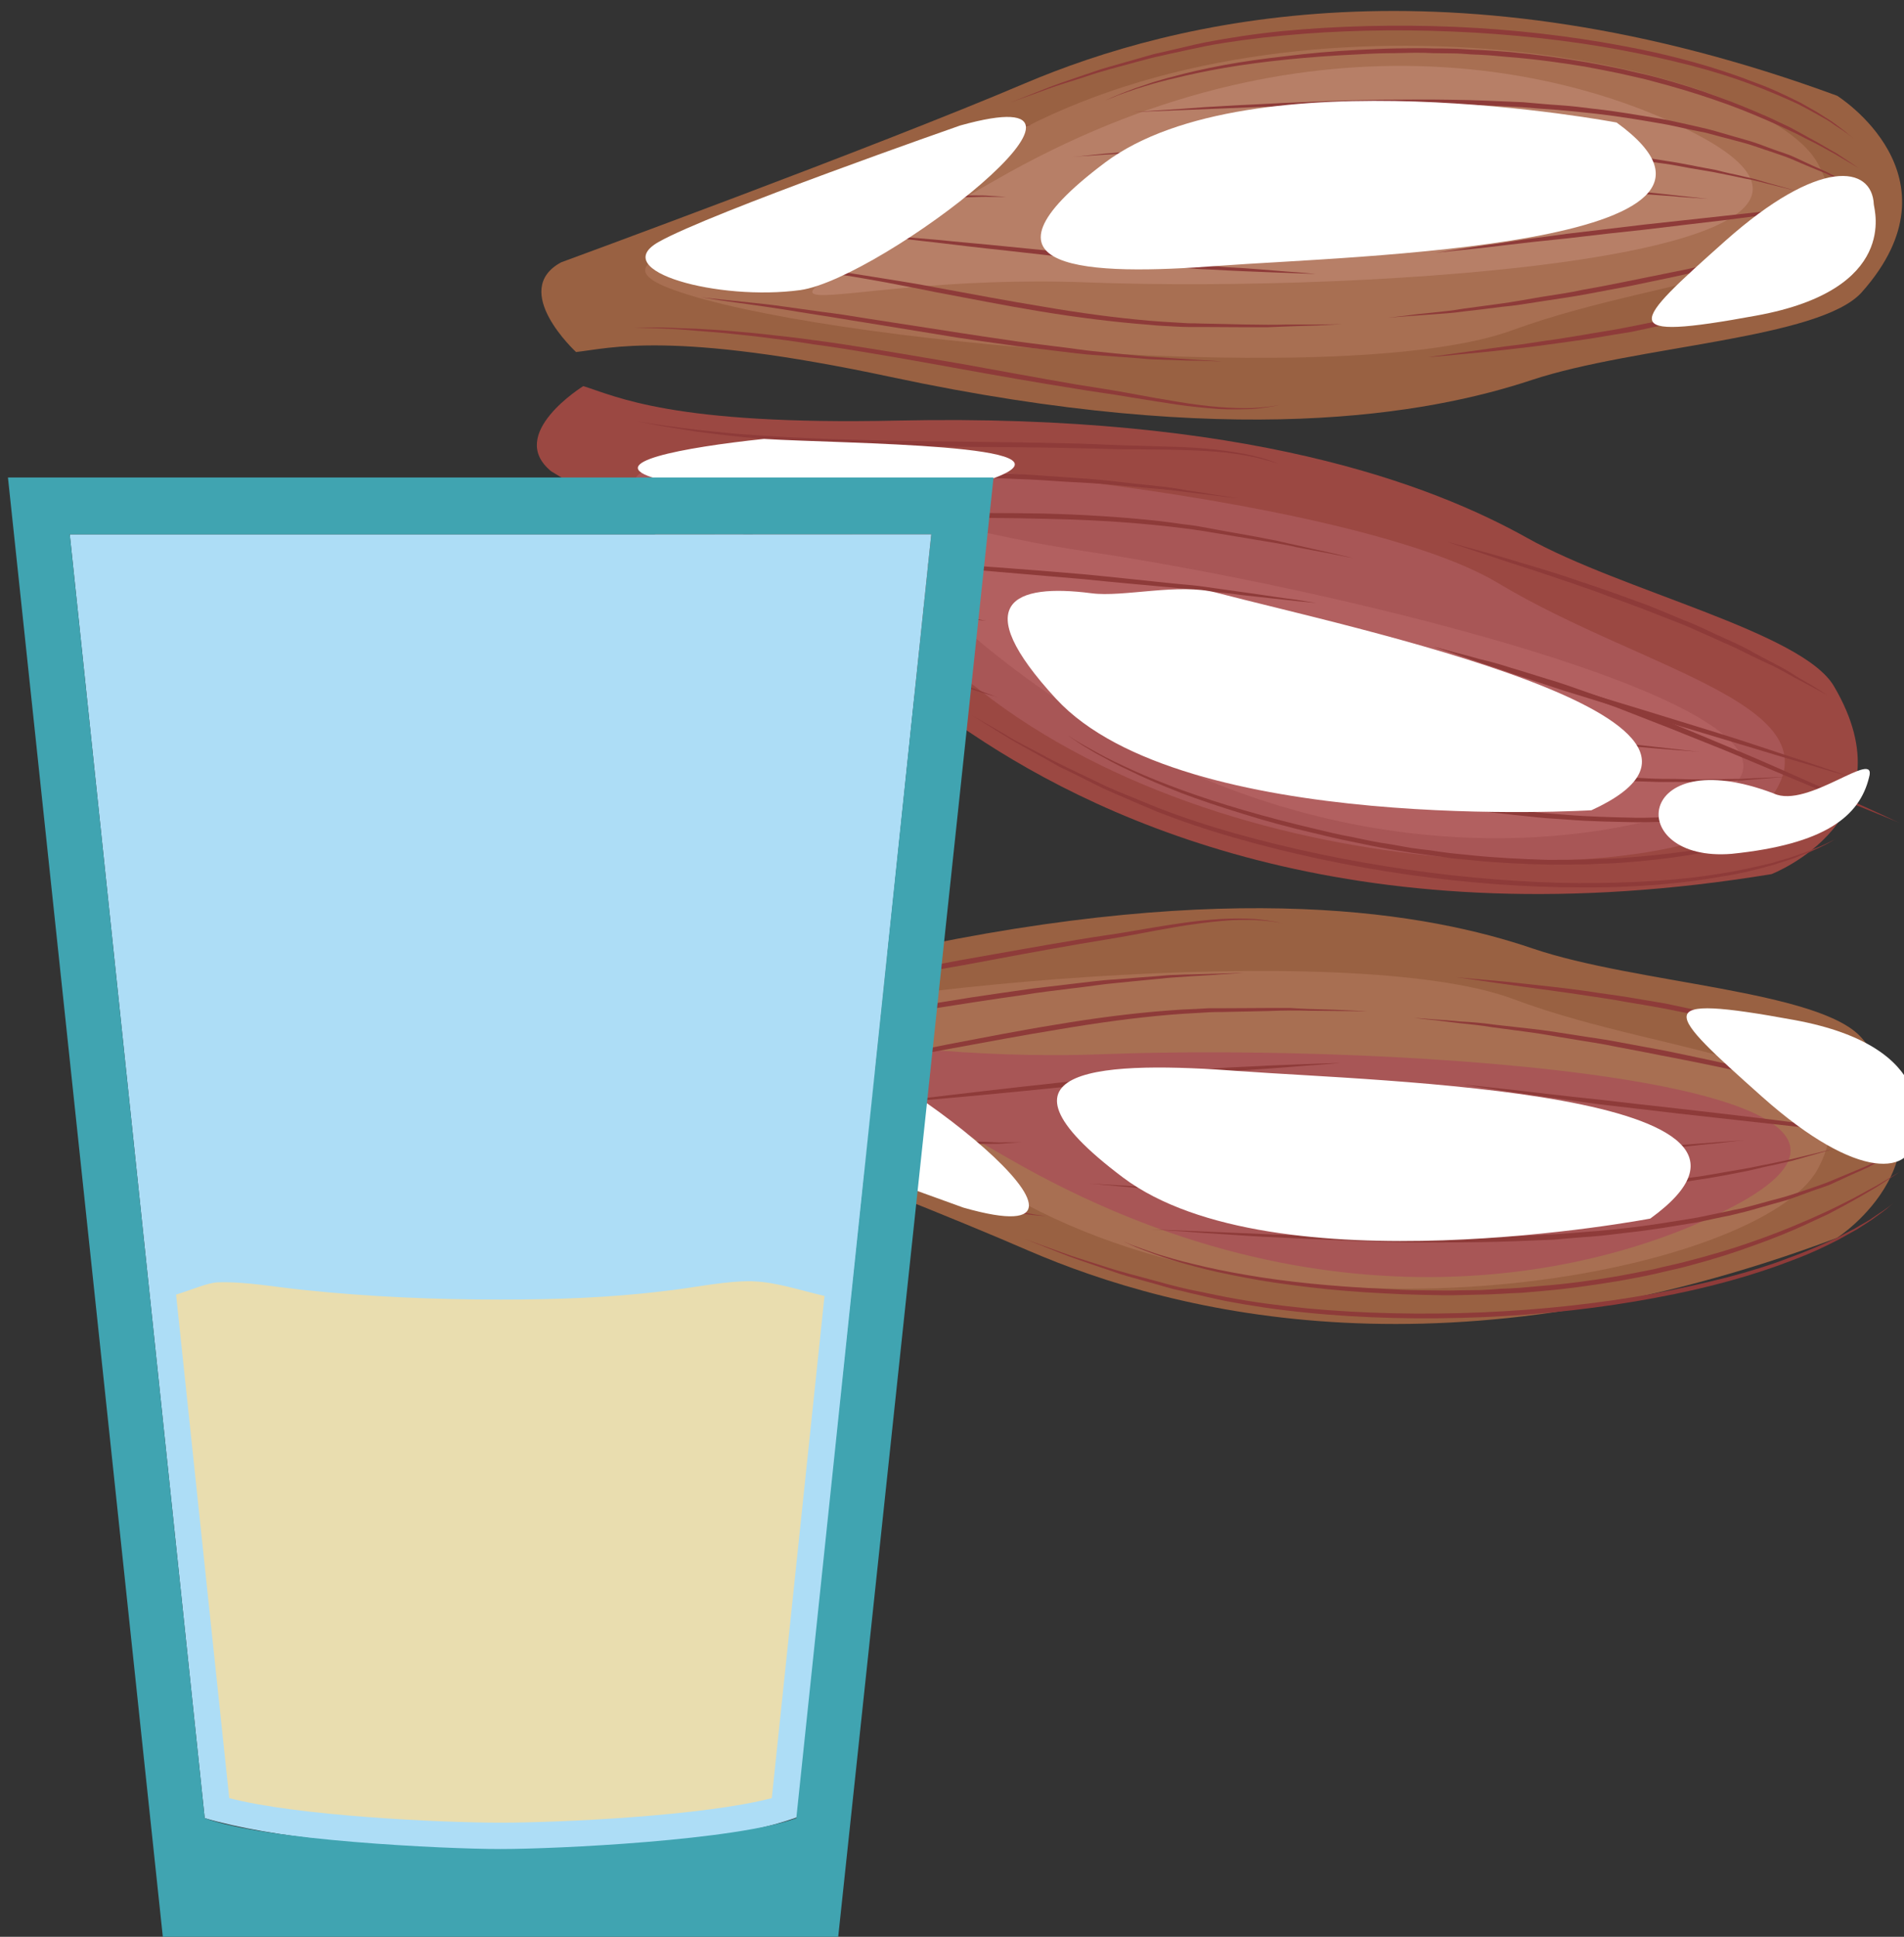 <?xml version="1.0" encoding="UTF-8" standalone="no"?>
<!-- Created with Inkscape (http://www.inkscape.org/) -->

<svg
   xmlns:dc="http://purl.org/dc/elements/1.1/"
   xmlns:cc="http://creativecommons.org/ns#"
   xmlns:rdf="http://www.w3.org/1999/02/22-rdf-syntax-ns#"
   xmlns:svg="http://www.w3.org/2000/svg"
   xmlns="http://www.w3.org/2000/svg"
   xmlns:sodipodi="http://sodipodi.sourceforge.net/DTD/sodipodi-0.dtd"
   xmlns:inkscape="http://www.inkscape.org/namespaces/inkscape"
   width="201.129mm"
   height="204.565mm"
   viewBox="0 0 201.129 204.565"
   version="1.1"
   id="svg8"
   inkscape:version="0.92.4 (5da689c313, 2019-01-14)"
   sodipodi:docname="4686.svg">
  <rect x="0" y="0" width="201.129" height="204.565" fill="#333333" stroke="none"/>
  <defs
     id="defs2">
    <style
       type="text/css"
       id="style2"><![CDATA[
    .fil0 {fill:#FEFEFE}
    .fil7 {fill:#5B63AA}
    .fil2 {fill:#331972;fill-rule:nonzero}
    .fil1 {fill:#45AF51;fill-rule:nonzero}
    .fil4 {fill:#5037A0;fill-rule:nonzero}
    .fil3 {fill:#662E12;fill-rule:nonzero}
    .fil5 {fill:#ADDDF6;}
    .fil6 {fill:#40A4B1;}
   ]]></style>
    <style
       type="text/css"
       id="style2-8"><![CDATA[
    .str0 {stroke:white;stroke-width:70.56}
    .fil4 {fill:#B2894D;fill-rule:nonzero}
    .fil5 {fill:#CCA264;fill-rule:nonzero}
    .fil1 {fill:#D6AD6B;fill-rule:nonzero}
    .fil2 {fill:#DEB670;fill-rule:nonzero}
    .fil6 {fill:#E0C794;fill-rule:nonzero}
    .fil3 {fill:#E5C289;fill-rule:nonzero}
    .fil7 {fill:#ECD49F;fill-rule:nonzero}
    .fil0 {fill:white;fill-rule:nonzero}
   ]]></style>
    <style
       type="text/css"
       id="style2-7"><![CDATA[
    .fil0 {fill:#330238;fill-rule:nonzero}
    .fil1 {fill:#3F0645;fill-rule:nonzero}
    .fil2 {fill:#570E51;fill-rule:nonzero}
    .fil3 {fill:#5A1661;fill-rule:nonzero}
    .fil4 {fill:#B2894D;fill-rule:nonzero}
   ]]></style>
    <style
       type="text/css"
       id="style2-0"><![CDATA[
    .fil3 {fill:#8E3B39;fill-rule:nonzero}
    .fil0 {fill:#996142;fill-rule:nonzero}
    .fil7 {fill:#9B4842;fill-rule:nonzero}
    .fil2 {fill:#A85656;fill-rule:nonzero}
    .fil1 {fill:#A86F52;fill-rule:nonzero}
    .fil8 {fill:#B26060;fill-rule:nonzero}
    .fil5 {fill:#B77F67;fill-rule:nonzero}
    .fil6 {fill:white;fill-rule:nonzero;}
    .fil4 {fill:white;fill-rule:nonzero;}
   ]]></style>
  </defs>
  <sodipodi:namedview
     id="base"
     pagecolor="#ffffff"
     bordercolor="#666666"
     borderopacity="1.0"
     inkscape:pageopacity="0.0"
     inkscape:pageshadow="2"
     inkscape:zoom="0.35"
     inkscape:cx="768.69759"
     inkscape:cy="560.30797"
     inkscape:document-units="mm"
     inkscape:current-layer="Vrstva_x0020_1"
     showgrid="false"
     inkscape:window-width="2400"
     inkscape:window-height="1321"
     inkscape:window-x="-9"
     inkscape:window-y="-9"
     inkscape:window-maximized="1" />
  <g
     inkscape:label="Vrstva 1"
     inkscape:groupmode="layer"
     id="layer1"
     transform="translate(233.623,-62.278)">
    <g
       transform="matrix(0.048,0,0,0.048,-690.415,-514.409)"
       id="Vrstva_x0020_1">
      <g
         transform="matrix(0.68,0,0,0.68,7293.475,2246.661)"
         id="Vrstva_x0020_1-4">
        <path
           d="m 9214.236,18369.953 c 0,0 412.457,-264.005 80.245,-646.771 -134.811,-154.872 -730.225,-175.735 -1064.844,-289.683 -334.62,-113.947 -967.749,-229.499 -2064.691,9.63 -710.164,154.872 -905.96,94.688 -1016.698,81.849 0,0 -215.858,203.821 -47.344,296.102 0,0 1010.278,378.754 1494.153,588.995 484.677,209.438 1369.774,428.506 2619.18,-40.122 z"
           style="fill:#996142;fill-rule:nonzero;stroke-width:0.802"
           id="path7-0"
           class="fil0"
           inkscape:connector-curvature="0" />
        <path
           d="m 9150.843,18149.28 c -178.143,322.583 -1599.273,619.488 -2559.799,113.145 -658.005,-345.854 -1503.782,-394 -1125.83,-532.823 467.825,-172.526 2178.638,-328.2 2701.832,-132.404 523.194,196.599 1186.816,184.563 983.797,552.082 z"
           style="fill:#a86f52;fill-rule:nonzero;stroke-width:0.802"
           id="path9-6"
           class="fil1"
           inkscape:connector-curvature="0" />
        <path
           d="m 8885.546,18264.484 c -418.333,223.919 -1318.91,444.592 -2352.291,-151.713 -1034.211,-596.306 -618.369,-300.992 312.089,-337.502 932.118,-34.886 2802.995,80.32 2040.202,489.215 z"
           style="fill:#a85656;fill-rule:nonzero;stroke-width:0.821"
           id="path11-5"
           class="fil2"
           inkscape:connector-curvature="0" />
        <path
           d="m 9281.468,17793.118 c 0,0 -19.921,-6.49 -53.122,-17.849 -16.601,-4.867 -36.521,-11.358 -59.762,-18.66 -23.241,-8.112 -48.971,-17.037 -78.022,-25.15 -29.881,-7.302 -61.422,-16.225 -95.453,-25.961 -32.371,-10.548 -69.722,-17.849 -106.243,-27.585 -38.181,-8.112 -76.362,-19.471 -116.204,-26.773 -40.671,-8.112 -81.342,-16.225 -122.844,-24.338 -40.671,-7.302 -81.343,-14.604 -122.844,-21.095 -40.671,-8.112 -81.343,-12.98 -121.184,-19.47 -38.181,-5.679 -76.362,-11.358 -112.883,-16.226 -35.691,-4.868 -69.722,-9.736 -101.263,-13.793 -63.082,-8.924 -115.374,-16.226 -152.725,-21.905 -36.521,-4.867 -57.272,-8.112 -57.272,-8.112 0,0 21.581,2.433 58.102,5.679 37.351,3.245 90.473,7.301 154.385,14.603 63.912,7.302 138.614,14.603 217.467,25.961 39.011,6.491 80.513,11.358 121.184,17.849 41.501,7.302 83.832,13.793 125.334,21.094 40.671,8.925 82.172,17.037 122.014,25.962 41.501,7.301 78.852,18.659 117.034,28.395 37.351,9.736 73.872,17.848 107.073,28.396 32.371,11.358 64.742,21.094 92.963,30.017 29.881,8.925 53.952,18.661 76.362,27.585 22.411,8.113 41.501,15.415 58.102,21.094 30.711,12.169 49.801,20.282 49.801,20.282 z"
           style="fill:#8e3b39;fill-rule:nonzero;stroke-width:0.821"
           id="path13-9"
           class="fil3"
           inkscape:connector-curvature="0" />
        <path
           d="m 9433.362,17946.454 c 0,0 -24.901,-5.679 -68.062,-14.604 -43.161,-8.924 -104.583,-21.093 -177.625,-38.131 -73.872,-15.414 -159.365,-34.074 -250.667,-54.356 -45.651,-9.737 -92.963,-20.283 -141.104,-30.019 -49.801,-9.735 -98.773,-20.282 -147.744,-29.207 -48.971,-9.735 -97.943,-19.471 -146.914,-28.395 -48.971,-10.547 -97.943,-17.038 -144.424,-25.15 -47.311,-7.302 -92.133,-16.226 -135.294,-21.905 -43.161,-5.679 -83.832,-11.358 -122.014,-16.226 -38.181,-6.491 -72.212,-9.736 -103.753,-12.981 -30.711,-4.056 -58.102,-6.491 -80.512,-9.736 -43.991,-4.057 -69.722,-8.113 -69.722,-8.113 0,0 25.731,2.434 70.552,5.679 22.411,1.623 49.801,3.246 80.513,6.491 31.541,1.623 67.232,4.056 105.413,9.735 38.181,4.056 78.852,8.925 122.844,13.793 44.821,4.867 90.473,12.169 136.954,19.47 48.142,8.114 97.113,13.793 146.084,23.528 48.972,8.924 98.773,18.66 148.575,27.584 49.801,10.547 98.773,20.283 146.915,30.83 48.142,10.547 95.453,21.094 141.104,31.641 91.302,21.093 175.965,42.187 248.177,59.224 72.212,17.037 131.974,33.263 174.305,43.811 42.331,10.547 66.402,17.037 66.402,17.037 z"
           style="fill:#8e3b39;fill-rule:nonzero;stroke-width:0.821"
           id="path15-8"
           class="fil3"
           inkscape:connector-curvature="0" />
        <path
           d="m 9400.991,18042.998 c 0,0 -21.581,-2.433 -59.762,-5.679 -38.181,-4.056 -92.963,-9.735 -158.535,-16.226 -131.974,-14.603 -307.109,-34.074 -482.244,-53.545 -86.323,-10.547 -174.305,-20.283 -256.478,-30.019 -40.671,-5.679 -79.683,-10.546 -117.034,-16.225 -38.181,-4.868 -72.212,-9.736 -105.413,-14.603 -65.572,-8.925 -118.694,-17.849 -156.875,-23.528 -37.351,-5.679 -58.932,-8.925 -58.932,-8.925 0,0 21.581,1.623 59.762,5.679 38.181,4.869 92.963,9.736 158.535,17.849 33.201,4.057 68.062,8.113 106.243,12.169 37.351,4.868 76.362,8.114 117.864,12.981 82.172,9.736 170.155,19.471 257.308,29.208 86.323,9.735 174.305,20.282 256.477,30.017 82.173,9.735 157.705,20.283 223.277,30.018 65.572,8.113 118.694,16.226 156.875,21.905 37.351,4.868 58.932,8.924 58.932,8.924 z"
           style="fill:#8e3b39;fill-rule:nonzero;stroke-width:0.821"
           id="path17-3"
           class="fil3"
           inkscape:connector-curvature="0" />
        <path
           d="m 9402.651,18253.126 c 0,0 -6.64,4.867 -19.09,15.414 -12.45,11.358 -32.371,25.151 -58.102,43.81 -14.111,8.925 -29.051,18.66 -46.481,30.019 -17.43,9.735 -37.351,20.282 -58.102,32.451 -42.331,21.905 -92.963,46.245 -152.725,68.15 -118.694,46.244 -268.928,89.243 -441.573,120.883 -170.985,32.453 -361.891,54.358 -556.117,62.47 -194.226,8.114 -391.772,4.058 -574.378,-14.603 -91.303,-8.925 -178.455,-21.905 -258.968,-37.319 -41.501,-8.114 -78.852,-17.849 -116.204,-25.962 -18.261,-4.868 -37.351,-8.924 -54.782,-12.982 -18.261,-4.867 -34.861,-9.735 -51.462,-14.603 -34.031,-8.923 -65.572,-18.66 -96.283,-26.772 -31.541,-8.925 -58.102,-19.472 -83.832,-27.584 -52.292,-17.849 -98.773,-33.264 -134.464,-47.868 -71.382,-28.395 -112.883,-44.621 -112.883,-44.621 0,0 42.331,15.415 116.204,42.188 35.691,13.792 83.002,27.584 135.294,44.622 53.122,17.848 114.543,33.263 180.946,51.112 17.431,4.867 34.031,9.735 51.462,13.791 18.261,4.868 36.521,8.925 55.612,12.981 37.351,7.302 76.362,16.226 115.374,23.528 80.513,15.415 166.835,26.773 256.478,35.697 180.946,17.037 376.001,21.094 567.737,12.981 192.566,-8.114 381.812,-29.207 551.967,-60.036 85.493,-16.226 165.175,-34.075 239.047,-52.735 74.702,-19.471 141.934,-40.565 200.866,-63.282 60.592,-21.905 111.223,-44.621 156.045,-64.903 20.751,-11.359 41.501,-21.905 58.932,-30.83 16.601,-10.547 34.031,-19.471 48.141,-28.395 12.45,-8.925 24.901,-17.037 35.691,-24.339 10.79,-6.491 18.261,-12.981 25.731,-17.849 13.28,-10.547 19.921,-15.414 19.921,-15.414 z"
           style="fill:#8e3b39;fill-rule:nonzero;stroke-width:0.821"
           id="path19-4"
           class="fil3"
           inkscape:connector-curvature="0" />
        <path
           d="m 9419.252,18154.958 c 0,0 -27.391,18.66 -76.362,50.3 -26.561,15.416 -57.272,34.075 -94.623,54.358 -19.091,10.547 -39.011,21.094 -60.592,32.452 -22.411,10.547 -46.481,21.905 -71.382,33.263 -49.801,22.717 -106.243,46.245 -168.495,68.15 -61.421,22.716 -129.483,44.621 -203.356,64.092 -35.691,10.547 -74.702,17.849 -113.713,27.584 -38.181,8.925 -78.852,16.227 -118.694,23.528 -83.002,13.792 -166.005,25.962 -253.158,33.263 l -64.742,5.679 c -21.581,0.812 -43.161,1.623 -64.742,3.246 -22.411,0.811 -43.991,2.433 -65.572,2.433 -21.581,0.812 -43.161,0.812 -64.742,1.623 -42.331,1.623 -85.493,0 -128.654,-0.811 -42.331,-0.812 -83.833,-2.434 -125.334,-4.868 -82.172,-4.056 -161.855,-10.547 -236.557,-19.472 -74.702,-8.924 -145.254,-18.659 -207.506,-30.829 -63.912,-12.169 -122.014,-24.339 -170.985,-38.13 -24.901,-6.491 -47.311,-12.982 -68.062,-19.472 -20.751,-6.491 -39.841,-12.98 -55.612,-18.659 -34.031,-12.17 -58.932,-21.905 -75.532,-29.207 -17.43,-8.114 -25.731,-12.17 -25.731,-12.17 0,0 9.96,4.056 26.561,11.358 16.601,6.491 43.161,15.415 77.192,27.584 16.601,5.679 35.691,10.547 56.442,17.038 20.751,5.679 43.991,12.169 68.892,17.848 48.971,12.17 107.073,24.339 170.155,34.887 126.164,21.905 278.889,37.319 441.573,44.621 40.671,2.433 82.172,4.868 124.504,4.868 42.331,0 83.832,1.622 126.164,0 21.581,0 43.161,-0.812 64.742,-0.812 20.751,-0.811 42.331,-2.434 63.912,-4.056 21.581,-0.811 43.161,-1.623 63.912,-3.246 l 63.912,-5.679 c 84.663,-6.49 168.495,-17.849 249.838,-31.64 39.011,-7.302 78.852,-14.604 117.864,-22.717 38.181,-9.735 76.362,-17.037 112.053,-26.772 72.212,-18.661 141.104,-38.943 203.356,-60.848 63.081,-21.906 118.693,-43.811 169.325,-65.716 25.731,-10.547 48.971,-21.905 73.042,-32.452 20.751,-9.735 42.331,-20.282 61.422,-30.018 39.841,-19.471 70.552,-38.131 98.773,-52.734 51.462,-30.018 80.512,-47.867 80.512,-47.867 z"
           style="fill:#8e3b39;fill-rule:nonzero;stroke-width:0.821"
           id="path21-7"
           class="fil3"
           inkscape:connector-curvature="0" />
        <path
           d="m 9435.022,18073.828 c 0,0 -28.221,15.415 -78.022,43.81 -11.62,7.302 -25.731,14.603 -39.841,22.717 -16.601,8.113 -34.861,16.226 -53.952,24.339 -19.09,8.924 -38.181,17.848 -59.762,27.584 -20.751,10.547 -46.481,17.038 -72.212,26.773 -24.901,8.924 -51.462,19.471 -78.852,28.395 -28.221,8.113 -58.932,16.226 -89.643,25.15 -15.771,4.868 -30.711,8.925 -46.481,12.981 -16.601,4.057 -34.031,8.114 -49.801,12.17 -34.861,6.491 -68.062,14.603 -104.583,21.905 -72.212,11.358 -146.915,25.15 -225.767,33.263 -39.011,4.868 -77.192,9.736 -117.864,12.981 -39.841,2.434 -80.513,6.491 -120.354,9.736 -81.342,3.245 -162.685,7.302 -242.367,8.113 -80.513,1.622 -158.535,0.811 -234.897,0.811 -77.192,-2.434 -151.065,-4.057 -220.787,-7.301 -69.722,-2.435 -136.124,-5.679 -197.546,-8.925 -61.422,-2.434 -117.034,-6.491 -166.005,-9.736 -49.801,-3.244 -92.963,-5.679 -128.654,-8.923 -70.552,-4.869 -112.053,-7.302 -112.053,-7.302 0,0 162.685,6.49 407.542,17.037 60.592,2.433 126.994,4.056 196.716,6.49 69.722,1.622 143.594,1.622 219.127,4.057 76.362,-0.812 154.385,0.811 234.897,-1.623 78.852,-1.622 159.365,-5.679 239.047,-9.736 39.841,-2.434 79.682,-5.679 119.524,-8.923 39.841,-2.435 78.852,-7.302 117.864,-11.359 77.192,-8.113 151.065,-21.094 223.277,-32.452 34.861,-6.49 68.892,-14.603 102.923,-21.094 16.601,-4.056 33.201,-7.302 50.632,-10.547 14.941,-4.056 30.711,-8.112 46.481,-12.169 30.711,-8.924 59.762,-16.226 89.643,-24.339 28.221,-8.113 53.952,-17.849 79.682,-25.962 24.901,-8.924 50.632,-17.037 71.382,-25.961 22.411,-9.736 43.161,-17.849 62.252,-25.963 19.921,-8.112 38.181,-16.225 53.952,-22.715 15.77,-7.302 30.711,-15.415 43.161,-21.906 52.291,-25.961 81.342,-41.376 81.342,-41.376 z"
           style="fill:#8e3b39;fill-rule:nonzero;stroke-width:0.821"
           id="path23-4"
           class="fil3"
           inkscape:connector-curvature="0" />
        <path
           d="m 9210.085,18080.319 c 0,0 -34.861,9.735 -93.793,26.773 -14.94,4.056 -31.541,8.923 -48.971,13.791 -19.091,4.057 -39.011,8.925 -60.592,13.793 -21.581,4.056 -43.991,9.735 -68.062,15.414 -24.071,5.679 -50.632,9.735 -77.192,15.415 -28.221,4.868 -55.612,10.547 -85.493,14.604 -30.711,4.867 -61.422,9.735 -92.963,14.603 -31.541,5.679 -64.742,8.924 -98.773,12.981 -33.201,4.056 -68.062,8.924 -103.753,12.169 -70.552,5.679 -145.254,12.98 -219.957,17.038 -75.532,5.679 -153.555,7.301 -229.917,10.546 -78.022,0.812 -154.385,2.434 -230.747,1.623 -76.362,0 -151.895,-1.623 -224.107,-3.245 -72.212,-2.434 -143.594,-5.68 -209.996,-8.924 -65.572,-3.246 -128.654,-6.491 -187.586,-11.359 -57.272,-4.057 -110.393,-8.113 -157.705,-11.358 -47.312,-4.056 -87.983,-7.302 -121.184,-10.547 -67.232,-6.49 -106.243,-9.736 -106.243,-9.736 0,0 39.011,2.434 106.243,6.491 68.062,4.057 164.345,10.546 279.719,16.226 58.102,3.245 121.184,5.679 186.756,8.924 66.402,2.434 137.784,4.057 209.996,5.68 72.212,1.621 146.084,3.244 222.447,3.244 76.362,0 152.725,-2.433 229.917,-4.056 76.362,-1.623 152.725,-4.056 228.257,-8.925 74.702,-3.245 147.744,-9.735 218.297,-15.414 35.691,-3.245 70.552,-8.113 103.753,-11.358 34.861,-3.245 67.232,-6.491 98.773,-11.359 32.371,-4.056 62.252,-8.112 92.133,-12.169 30.711,-4.868 58.102,-9.736 85.493,-14.603 27.391,-4.868 53.952,-8.924 78.852,-13.792 24.07,-4.869 47.311,-9.736 68.892,-13.792 21.581,-4.868 42.331,-8.924 60.592,-12.982 19.091,-4.056 35.691,-8.923 50.632,-12.169 60.592,-14.603 96.283,-23.527 96.283,-23.527 z"
           style="fill:#8e3b39;fill-rule:nonzero;stroke-width:0.821"
           id="path25-8"
           class="fil3"
           inkscape:connector-curvature="0" />
        <path
           d="m 8915.427,18053.545 c 0,0 -34.031,4.057 -92.963,10.548 -29.881,2.433 -64.742,6.489 -106.243,11.358 -20.751,1.622 -42.331,4.056 -65.572,6.49 -23.241,1.623 -48.141,2.434 -73.872,4.057 -50.632,3.245 -107.073,6.489 -166.005,9.735 -29.881,2.434 -59.762,2.434 -91.303,2.434 -31.541,0.811 -63.082,1.622 -96.283,1.622 -64.742,0.812 -131.144,3.246 -199.206,0.812 -69.722,-2.434 -138.614,-3.245 -208.336,-4.868 -68.892,-4.867 -138.614,-8.924 -206.676,-12.981 -68.062,-3.245 -135.294,-10.547 -200.036,-16.226 -63.912,-7.302 -126.994,-12.169 -185.926,-20.282 -58.102,-7.302 -113.713,-15.414 -165.175,-21.905 -24.901,-4.057 -49.801,-7.302 -73.042,-10.547 -23.241,-4.057 -44.821,-8.113 -65.572,-11.358 -40.671,-7.302 -77.192,-13.792 -106.243,-18.66 -58.932,-10.547 -92.133,-17.037 -92.133,-17.037 0,0 34.031,4.867 93.793,13.791 29.051,4.057 65.572,9.736 107.073,16.227 20.751,2.433 42.331,5.679 65.572,9.735 23.241,2.434 48.141,5.679 73.872,8.113 50.632,6.49 107.073,12.981 165.175,20.283 29.881,4.056 59.762,5.679 90.473,8.924 31.541,2.434 63.082,4.867 94.623,8.113 64.742,5.679 131.144,12.98 199.206,15.415 68.062,3.244 136.954,8.113 205.846,12.169 68.892,1.623 137.784,3.245 205.846,4.868 68.062,4.056 134.464,1.623 199.206,1.623 33.201,-0.812 64.742,-0.812 95.453,-0.812 31.541,0 61.422,0 90.473,-0.811 59.762,-3.245 115.374,-4.868 166.835,-7.302 25.731,-1.622 49.801,-1.622 73.872,-2.433 23.241,-2.435 44.821,-4.058 65.572,-5.679 42.331,-3.246 77.192,-5.68 107.903,-8.114 58.932,-4.056 93.793,-7.302 93.793,-7.302 z"
           style="fill:#8e3b39;fill-rule:nonzero;stroke-width:0.821"
           id="path27-5"
           class="fil3"
           inkscape:connector-curvature="0" />
        <path
           d="m 5336.822,17606.025 c 0,0 32.9,-0.802 92.281,-3.21 28.888,-1.604 64.998,-3.209 105.923,-6.419 40.122,-4.012 85.862,-7.222 134.811,-12.839 49.752,-4.815 102.713,-12.037 158.884,-19.259 27.283,-4.012 56.171,-8.024 85.059,-12.839 28.888,-4.012 59.381,-8.827 89.071,-13.642 121.169,-19.258 248.758,-42.529 374.742,-66.603 128.391,-22.468 255.98,-45.739 377.149,-65.8 60.183,-10.432 119.564,-17.654 173.328,-27.283 55.369,-9.63 107.528,-18.456 157.279,-25.678 48.949,-7.222 94.689,-12.037 135.613,-14.444 40.925,-2.408 77.035,-1.605 107.528,0 29.69,2.407 52.961,6.419 68.208,8.826 15.246,3.21 23.271,5.618 23.271,5.618 0,0 -8.024,-2.408 -23.271,-4.815 -16.049,-2.407 -39.32,-4.815 -68.208,-6.42 -29.691,-0.802 -64.998,-0.802 -105.923,3.21 -40.122,3.21 -85.059,9.629 -132.403,16.851 -48.147,8.025 -100.306,17.654 -154.069,28.086 -55.369,10.432 -113.947,19.259 -174.131,29.69 -120.367,20.864 -246.351,44.135 -373.939,68.208 -127.589,22.469 -255.98,44.937 -377.149,64.196 -31.295,4.815 -60.183,8.827 -90.676,12.839 -28.888,4.012 -57.776,8.024 -86.664,11.234 -56.171,6.42 -109.935,12.839 -160.489,16.852 -48.949,4.814 -95.491,7.222 -136.416,9.629 -41.727,2.407 -77.837,3.21 -106.725,4.012 -60.183,0 -93.084,0 -93.084,0 z"
           style="fill:#8e3b39;fill-rule:nonzero;stroke-width:0.802"
           id="path29-8"
           class="fil3"
           inkscape:connector-curvature="0" />
        <path
           d="m 5557.145,17725.78 c 0,0 26.561,-4.056 73.042,-10.546 47.312,-7.302 115.373,-16.226 195.056,-28.396 39.841,-7.302 83.832,-13.793 129.484,-21.094 45.651,-6.49 93.793,-15.415 143.594,-22.716 100.433,-17.037 207.506,-34.075 313.75,-51.112 54.782,-8.114 108.733,-16.226 161.025,-23.528 53.952,-8.113 107.073,-12.981 157.705,-19.472 51.462,-5.678 101.263,-12.98 148.574,-15.414 48.142,-4.056 92.963,-7.301 134.464,-10.547 21.581,-1.623 40.671,-4.056 60.592,-4.056 18.261,-0.812 36.521,-1.623 53.952,-1.623 34.031,-0.811 63.912,-1.623 88.813,-2.433 48.971,-1.623 76.362,-2.435 76.362,-2.435 0,0 -27.391,2.435 -75.532,4.868 -24.071,2.434 -53.952,3.246 -87.983,5.679 -33.201,2.434 -72.212,4.056 -112.883,8.925 -41.501,4.056 -86.323,8.112 -132.804,12.98 -47.312,4.056 -95.453,12.17 -146.915,17.849 -50.632,6.49 -103.753,12.17 -156.045,21.093 -53.122,7.302 -106.243,15.416 -160.195,23.528 -107.073,17.038 -214.147,33.264 -314.58,48.678 -49.801,8.114 -98.773,15.416 -146.084,21.905 -46.481,6.491 -90.473,12.17 -130.314,17.849 -40.671,5.679 -78.852,9.736 -111.223,12.981 -34.031,3.245 -63.082,7.302 -87.153,8.924 -48.141,5.679 -74.702,8.113 -74.702,8.113 z"
           style="fill:#8e3b39;fill-rule:nonzero;stroke-width:0.821"
           id="path31-8"
           class="fil3"
           inkscape:connector-curvature="0" />
        <path
           d="m 5726.47,17839.363 c 0,0 30.711,-3.246 85.493,-8.925 26.561,-3.245 58.932,-7.301 96.283,-12.17 37.351,-5.679 79.682,-11.358 124.504,-18.659 45.651,-6.491 93.793,-15.415 144.424,-24.34 50.631,-9.735 105.413,-20.282 160.195,-31.64 111.224,-21.093 229.917,-44.621 351.101,-64.093 120.354,-20.282 243.197,-36.508 362.721,-45.433 29.051,-2.433 58.102,-4.056 86.323,-4.868 14.94,-0.811 29.051,-1.622 43.161,-2.433 14.11,0 28.221,0 41.501,0 54.782,0 106.243,-0.811 154.385,-0.811 23.241,0 46.481,0 68.062,0 22.411,1.622 43.161,2.433 62.252,3.244 38.181,0.812 73.042,2.435 100.433,3.246 56.442,2.434 87.983,4.056 87.983,4.056 0,0 -31.541,0 -87.983,-0.811 -27.391,0 -61.422,-0.811 -99.603,-0.811 -19.921,-0.812 -39.841,-0.812 -62.252,-0.812 -21.581,0 -43.991,0.812 -68.062,1.623 -47.311,0.811 -98.773,2.434 -153.555,3.245 -13.28,0 -27.391,0 -41.501,0.811 -13.28,0.812 -27.391,1.623 -40.671,2.435 -29.051,1.622 -57.272,3.244 -86.323,5.679 -116.204,9.735 -238.217,26.772 -357.741,47.054 -120.354,19.472 -239.877,42.189 -351.101,62.471 -55.612,10.546 -109.563,20.283 -161.855,28.395 -52.292,8.114 -101.263,17.038 -146.915,22.717 -45.651,7.302 -88.813,11.358 -126.164,16.226 -38.181,3.245 -71.382,6.49 -98.773,8.925 -55.612,3.244 -86.323,5.679 -86.323,5.679 z"
           style="fill:#8e3b39;fill-rule:nonzero;stroke-width:0.821"
           id="path33-2"
           class="fil3"
           inkscape:connector-curvature="0" />
        <path
           d="m 6108.282,17936.718 c 0,0 23.241,-2.433 63.912,-8.112 40.671,-4.868 97.113,-12.17 166.835,-20.284 69.722,-8.112 151.065,-17.847 238.217,-27.584 86.323,-9.735 180.115,-19.47 273.078,-29.207 93.793,-8.112 187.586,-16.226 275.568,-23.527 44.821,-3.245 87.153,-8.113 126.994,-9.736 41.501,-2.433 80.512,-3.245 116.204,-5.679 71.382,-3.245 130.314,-4.868 171.815,-6.49 41.501,-1.622 65.572,-2.434 65.572,-2.434 0,0 -23.241,2.434 -64.742,5.679 -41.501,2.435 -99.603,8.114 -170.155,12.981 -35.691,2.434 -73.872,4.868 -113.713,8.113 -40.671,2.434 -83.003,8.113 -126.994,11.358 -87.983,8.113 -180.946,17.037 -273.908,25.151 -93.793,9.735 -186.756,18.659 -273.908,27.584 -87.983,8.924 -170.155,16.226 -240.707,22.716 -69.722,6.491 -127.824,11.359 -169.325,14.603 -41.501,3.246 -64.742,4.868 -64.742,4.868 z"
           style="fill:#8e3b39;fill-rule:nonzero;stroke-width:0.821"
           id="path35-4"
           class="fil3"
           inkscape:connector-curvature="0" />
        <path
           d="m 6574.756,18060.847 c 0,0 -19.091,0.812 -53.122,3.246 -16.601,1.622 -35.691,1.622 -59.762,1.622 -12.45,0 -24.901,0 -37.351,0.811 -14.111,-0.811 -27.391,-1.623 -42.331,-2.433 -29.051,-0.812 -60.592,-4.057 -92.963,-6.491 -17.43,-1.623 -34.031,-4.057 -50.632,-6.49 -17.431,-2.435 -35.691,-4.056 -53.122,-7.302 -34.861,-6.491 -72.212,-12.98 -107.903,-21.094 -36.521,-7.302 -73.042,-17.037 -107.903,-25.961 -35.691,-9.736 -71.382,-20.283 -105.413,-30.83 -34.031,-9.735 -67.232,-22.716 -98.773,-32.452 -31.541,-12.169 -61.422,-21.905 -88.813,-33.263 -28.221,-11.358 -55.612,-21.094 -79.682,-31.641 -48.142,-19.471 -86.323,-36.508 -113.713,-48.678 -27.391,-12.17 -43.161,-18.66 -43.161,-18.66 0,0 66.402,24.339 166.005,60.037 24.901,9.735 52.291,18.659 80.512,28.395 29.051,10.547 59.762,20.282 91.303,30.829 32.371,10.547 64.742,21.905 98.773,31.642 33.201,10.546 68.892,19.47 102.923,30.017 36.521,8.925 70.552,18.66 107.073,25.962 35.691,8.113 70.552,15.415 105.413,21.905 16.601,3.245 34.031,4.868 50.632,8.113 16.601,2.434 32.371,5.679 48.971,7.302 32.371,4.056 63.082,7.302 91.303,9.735 14.94,0.811 28.221,2.434 41.501,2.434 12.45,0.812 24.901,1.622 37.351,1.622 23.241,1.623 42.331,2.435 59.762,1.623 34.031,0 53.122,0 53.122,0 z"
           style="fill:#8e3b39;fill-rule:nonzero;stroke-width:0.821"
           id="path37-8"
           class="fil3"
           inkscape:connector-curvature="0" />
        <path
           d="m 6659.418,18300.18 c 0,0 -16.601,-1.621 -46.481,-4.056 -14.111,-1.623 -32.371,-4.056 -53.122,-7.302 -20.751,-1.622 -43.161,-6.489 -68.062,-10.547 -24.901,-4.867 -50.632,-10.546 -79.682,-16.225 -27.391,-6.491 -57.272,-12.981 -86.323,-20.283 -60.592,-15.414 -122.844,-34.074 -184.266,-52.735 -60.592,-18.659 -121.184,-39.753 -175.965,-59.224 -55.612,-20.283 -105.413,-40.565 -147.744,-58.414 -21.581,-8.924 -40.671,-17.037 -56.442,-24.338 -17.43,-8.114 -32.371,-14.604 -43.161,-20.284 -23.241,-10.546 -37.351,-17.848 -37.351,-17.848 0,0 14.94,5.679 39.841,15.415 25.731,10.547 62.252,23.527 105.413,39.754 43.991,16.226 96.283,34.074 151.895,52.734 56.442,19.472 115.374,39.754 176.795,58.414 29.881,9.735 60.592,18.659 91.303,27.584 29.881,8.924 59.762,17.849 88.813,25.961 29.051,8.114 57.272,14.604 84.663,22.717 27.391,5.679 53.122,12.981 76.362,17.849 24.901,4.867 46.481,10.546 66.402,14.603 19.921,3.245 37.351,7.302 51.462,9.736 29.881,4.868 45.651,6.489 45.651,6.489 z"
           style="fill:#8e3b39;fill-rule:nonzero;stroke-width:0.821"
           id="path39-4"
           class="fil3"
           inkscape:connector-curvature="0" />
        <path
           d="m 8609.978,18307.482 c 0,0 -1219.307,232.033 -1706.532,-133.053 -485.565,-365.085 -49.802,-376.443 381.812,-343.991 431.613,32.452 1896.607,63.281 1324.72,477.044 z"
           style="fill:#ffffff;;fill-rule:nonzero;stroke-width:0.821"
           id="path41-0"
           class="fil4"
           inkscape:connector-curvature="0" />
        <path
           d="m 9467.393,18034.886 c 0.83,-17.037 85.493,-282.333 -390.942,-369.953 -477.264,-87.621 -417.502,-30.83 -104.583,248.257 313.75,279.088 490.545,253.126 495.525,121.696 z"
           style="fill:#ffffff;;fill-rule:nonzero;stroke-width:0.821"
           id="path43-1"
           class="fil4"
           inkscape:connector-curvature="0" />
        <g
           id="_585012384"
           transform="matrix(0.802,0,0,0.802,-1236.808,4901.716)">
          <path
             d="m 13032,12185 c 0,0 516,323 100,792 -168,190 -914,216 -1333,355 -419,139 -1211,281 -2584,-12 -889,-190 -1134,-116 -1272,-101 0,0 -270,-249 -60,-362 0,0 1265,-464 1871,-722 606,-257 1714,-525 3278,50 z"
             style="fill:#996142;fill-rule:nonzero"
             id="path45-3"
             class="fil0"
             inkscape:connector-curvature="0" />
          <path
             d="m 12952,12455 c -223,-395 -2001,-759 -3204,-139 -823,424 -1882,483 -1409,653 586,211 2727,402 3382,162 655,-240 1486,-226 1231,-676 z"
             style="fill:#a86f52;fill-rule:nonzero"
             id="path47-7"
             class="fil1"
             inkscape:connector-curvature="0" />
          <path
             d="m 12475,12346 c -506,-271 -1595,-539 -2846,183 -1252,724 -748,366 378,409 1127,43 3392,-97 2468,-592 z"
             style="fill:#b77f67;fill-rule:nonzero"
             id="path49-7"
             class="fil5"
             inkscape:connector-curvature="0" />
          <path
             d="m 12955,12917 c 0,0 -24,8 -65,21 -20,7 -44,14 -72,24 -28,9 -59,20 -95,30 -35,9 -74,20 -115,31 -39,13 -84,22 -129,34 -46,10 -92,23 -141,32 -49,9 -98,19 -148,29 -49,10 -99,18 -149,26 -49,9 -98,16 -146,24 -47,6 -93,14 -136,20 -44,5 -85,11 -123,16 -77,11 -140,20 -185,26 -45,6 -70,10 -70,10 0,0 26,-2 71,-6 45,-5 110,-10 187,-18 77,-9 168,-18 262,-32 48,-7 98,-13 147,-21 51,-9 102,-17 152,-25 50,-11 100,-21 148,-32 50,-9 96,-23 142,-34 44,-12 89,-22 129,-35 39,-14 78,-25 112,-36 37,-11 66,-23 93,-34 27,-10 50,-19 70,-26 38,-15 61,-24 61,-24 z"
             style="fill:#8e3b39;fill-rule:nonzero"
             id="path51-5"
             class="fil3"
             inkscape:connector-curvature="0" />
          <path
             d="m 13138,12731 c 0,0 -30,7 -82,18 -52,11 -126,26 -215,46 -90,19 -193,41 -304,66 -55,11 -112,25 -171,36 -59,12 -118,24 -178,36 -59,12 -119,24 -178,34 -58,13 -118,21 -174,30 -58,10 -112,20 -164,27 -52,7 -102,14 -148,20 -46,8 -88,12 -125,16 -38,4 -71,7 -98,11 -53,6 -85,10 -85,10 0,0 32,-3 86,-7 27,-2 60,-4 98,-7 38,-3 81,-5 127,-12 46,-5 96,-11 149,-18 54,-5 110,-14 166,-23 57,-9 117,-17 176,-28 60,-11 120,-23 181,-34 59,-12 118,-25 177,-37 58,-13 116,-26 171,-39 110,-25 213,-50 300,-71 88,-21 160,-40 211,-53 51,-13 80,-21 80,-21 z"
             style="fill:#8e3b39;fill-rule:nonzero"
             id="path53-1"
             class="fil3"
             inkscape:connector-curvature="0" />
          <path
             d="m 13099,12614 c 0,0 -26,3 -73,7 -45,5 -112,12 -191,20 -160,18 -372,41 -583,64 -106,13 -212,25 -311,37 -49,7 -97,13 -142,19 -46,6 -87,13 -127,19 -79,10 -144,21 -190,28 -46,7 -72,11 -72,11 0,0 26,-3 73,-8 46,-5 113,-11 192,-21 40,-5 83,-10 128,-15 45,-5 93,-10 143,-15 99,-12 206,-24 311,-35 105,-13 212,-25 311,-37 99,-12 191,-25 270,-36 79,-10 144,-20 190,-27 45,-6 71,-11 71,-11 z"
             style="fill:#8e3b39;fill-rule:nonzero"
             id="path55-6"
             class="fil3"
             inkscape:connector-curvature="0" />
          <path
             d="m 13102,12360 c 0,0 -9,-7 -24,-19 -15,-14 -39,-31 -70,-54 -17,-11 -36,-22 -57,-36 -20,-11 -44,-25 -69,-39 -53,-26 -113,-56 -186,-82 -143,-56 -325,-109 -534,-147 -207,-39 -438,-66 -673,-76 -235,-10 -474,-4 -695,17 -110,11 -216,27 -314,46 -50,10 -95,22 -140,32 -22,5 -45,10 -66,15 -22,6 -43,12 -63,18 -40,11 -79,23 -116,33 -38,10 -70,23 -102,33 -63,22 -119,40 -162,58 -87,34 -137,54 -137,54 0,0 51,-19 141,-51 43,-17 100,-33 164,-54 63,-22 138,-41 219,-63 20,-5 40,-11 62,-16 22,-5 44,-10 67,-15 45,-10 93,-20 140,-30 97,-18 202,-32 310,-42 219,-21 455,-26 687,-16 233,10 462,35 668,73 103,19 200,41 290,64 89,23 171,49 243,76 72,27 134,54 188,79 25,13 50,26 71,38 21,12 42,23 59,34 15,11 30,21 43,29 13,8 22,16 31,22 16,12 25,19 25,19 z"
             style="fill:#8e3b39;fill-rule:nonzero"
             id="path57-0"
             class="fil3"
             inkscape:connector-curvature="0" />
          <path
             d="m 13121,12478 c 0,0 -33,-22 -92,-61 -33,-18 -69,-41 -115,-65 -23,-13 -47,-26 -73,-40 -27,-13 -56,-26 -87,-41 -60,-26 -128,-55 -203,-82 -75,-28 -157,-54 -246,-78 -44,-12 -91,-21 -138,-33 -47,-10 -96,-19 -144,-28 -100,-17 -201,-31 -306,-41 l -78,-6 c -26,-2 -52,-3 -78,-4 -28,-1 -54,-4 -80,-4 -26,-1 -52,-1 -78,-1 -52,-2 -104,0 -156,0 -51,1 -101,4 -151,6 -101,5 -197,14 -287,25 -90,10 -175,22 -251,36 -78,15 -147,30 -207,47 -30,7 -57,16 -82,23 -25,9 -48,16 -68,23 -41,15 -71,27 -91,36 -21,9 -31,14 -31,14 0,0 11,-5 32,-13 20,-9 52,-20 93,-34 21,-7 44,-13 69,-21 25,-6 53,-15 83,-21 60,-15 130,-30 206,-43 153,-26 337,-45 535,-54 49,-3 99,-5 150,-5 51,-1 102,-3 153,0 26,0 52,1 78,1 25,0 51,2 77,4 26,1 52,2 77,4 l 78,7 c 103,8 204,22 302,38 48,9 96,18 143,28 46,11 93,20 135,32 88,23 171,48 246,74 77,26 144,53 206,80 31,13 59,26 87,39 26,12 53,25 75,37 48,23 86,45 119,63 63,37 98,58 98,58 z"
             style="fill:#8e3b39;fill-rule:nonzero"
             id="path59-2"
             class="fil3"
             inkscape:connector-curvature="0" />
          <path
             d="m 13140,12577 c 0,0 -34,-19 -94,-54 -14,-8 -31,-17 -49,-27 -20,-9 -41,-19 -64,-29 -23,-11 -47,-22 -73,-34 -25,-12 -57,-21 -87,-32 -30,-11 -62,-24 -96,-34 -34,-10 -71,-20 -108,-31 -19,-6 -38,-11 -57,-16 -19,-5 -40,-9 -60,-14 -42,-9 -82,-19 -126,-27 -88,-14 -178,-31 -273,-41 -47,-6 -94,-12 -143,-15 -48,-3 -97,-8 -146,-12 -98,-4 -196,-9 -293,-10 -97,-2 -192,0 -285,0 -93,2 -182,4 -267,8 -84,3 -164,7 -238,11 -74,3 -142,8 -202,11 -60,5 -112,8 -155,11 -86,6 -136,9 -136,9 0,0 197,-8 494,-20 73,-3 153,-5 237,-8 85,-2 174,-2 266,-5 92,1 187,-1 284,2 96,1 193,6 290,11 48,4 96,8 144,11 49,4 95,9 142,14 94,10 183,25 270,40 43,7 84,17 126,26 19,4 39,8 60,12 19,5 38,10 56,15 38,10 73,19 109,29 34,10 65,22 97,32 30,11 61,20 86,31 27,12 52,22 75,32 24,10 46,19 66,27 19,9 36,18 52,27 63,32 98,50 98,50 z"
             style="fill:#8e3b39;fill-rule:nonzero"
             id="path61-8"
             class="fil3"
             inkscape:connector-curvature="0" />
          <path
             d="m 12868,12569 c 0,0 -42,-12 -114,-32 -17,-5 -37,-11 -59,-17 -23,-5 -47,-11 -73,-17 -26,-5 -53,-12 -82,-19 -30,-6 -62,-11 -94,-18 -34,-6 -67,-13 -103,-18 -37,-6 -75,-12 -113,-18 -38,-7 -78,-11 -119,-16 -41,-5 -82,-10 -126,-14 -86,-8 -175,-16 -266,-21 -92,-7 -186,-9 -278,-12 -94,-2 -187,-4 -280,-3 -92,0 -183,3 -271,4 -87,4 -173,7 -253,11 -81,4 -157,8 -228,13 -69,5 -133,10 -190,15 -58,5 -107,9 -147,12 -82,9 -129,13 -129,13 0,0 47,-4 129,-9 82,-5 199,-12 339,-19 69,-4 145,-7 226,-11 80,-3 166,-5 253,-7 88,-2 177,-4 269,-4 93,0 186,3 279,5 92,2 185,5 276,10 91,5 179,13 265,20 42,4 84,9 125,13 41,4 81,8 120,14 38,5 75,10 111,15 37,5 70,12 103,18 34,6 65,11 95,16 30,6 58,12 84,17 26,6 51,11 74,15 23,5 43,11 60,15 74,19 117,29 117,29 z"
             style="fill:#8e3b39;fill-rule:nonzero"
             id="path63"
             class="fil3"
             inkscape:connector-curvature="0" />
          <path
             d="m 12511,12601 c 0,0 -40,-4 -112,-12 -36,-4 -78,-9 -128,-14 -25,-2 -52,-5 -80,-8 -28,-2 -58,-3 -89,-5 -62,-3 -130,-8 -202,-12 -35,-2 -72,-3 -110,-3 -38,-1 -76,-2 -116,-2 -78,-1 -159,-3 -242,-1 -83,3 -167,4 -251,6 -83,6 -168,11 -250,16 -83,4 -164,13 -242,20 -78,8 -154,14 -225,24 -71,9 -138,19 -201,27 -30,5 -60,8 -88,12 -28,5 -54,10 -79,15 -49,8 -93,15 -129,22 -71,13 -111,20 -111,20 0,0 42,-6 113,-16 36,-5 80,-12 130,-20 25,-3 51,-7 79,-11 28,-4 58,-7 90,-10 61,-8 129,-16 200,-25 35,-5 72,-7 109,-10 38,-4 76,-7 115,-10 78,-8 158,-16 241,-20 82,-4 166,-9 249,-14 83,-2 167,-4 249,-6 83,-5 163,-2 241,-2 40,1 78,1 116,1 37,0 74,0 109,1 72,4 139,6 202,9 31,1 60,2 89,3 28,3 54,5 79,7 52,4 94,6 131,10 72,5 113,8 113,8 z"
             style="fill:#8e3b39;fill-rule:nonzero"
             id="path65"
             class="fil3"
             inkscape:connector-curvature="0" />
          <path
             d="m 8178,13120 c 0,0 42,2 116,4 36,2 81,4 132,9 50,4 108,8 169,15 63,6 129,15 199,24 35,5 70,10 107,16 36,5 74,10 111,16 152,24 311,52 470,81 160,29 320,57 471,81 76,13 150,22 218,34 69,11 134,22 196,31 61,9 119,14 170,18 51,3 97,1 134,0 38,-3 67,-8 86,-11 18,-4 29,-7 29,-7 0,0 -11,3 -29,6 -20,3 -49,6 -86,8 -36,1 -81,0 -132,-4 -50,-4 -107,-11 -166,-21 -61,-10 -125,-21 -193,-34 -69,-13 -143,-24 -218,-36 -150,-26 -308,-55 -468,-84 -160,-27 -320,-55 -472,-78 -39,-6 -75,-11 -113,-16 -36,-5 -73,-10 -108,-14 -71,-8 -138,-16 -202,-21 -61,-6 -119,-9 -171,-12 -52,-2 -97,-3 -133,-5 -75,0 -117,0 -117,0 z"
             style="fill:#8e3b39;fill-rule:nonzero"
             id="path67"
             class="fil3"
             inkscape:connector-curvature="0" />
          <path
             d="m 8447,12998 c 0,0 33,5 89,14 57,8 140,19 237,34 47,8 101,16 156,25 55,8 114,19 174,28 121,20 250,41 380,62 65,10 131,19 195,28 64,10 129,16 190,24 62,7 122,16 180,19 58,4 112,8 162,12 26,2 49,5 73,5 23,1 45,2 66,2 42,2 77,3 107,3 60,2 93,3 93,3 0,0 -33,-3 -92,-6 -29,-2 -65,-4 -106,-7 -41,-3 -88,-5 -137,-10 -50,-5 -104,-10 -160,-16 -57,-5 -116,-15 -178,-22 -61,-8 -125,-15 -189,-25 -64,-9 -128,-19 -194,-29 -129,-20 -259,-40 -381,-59 -60,-10 -118,-19 -176,-26 -56,-8 -109,-15 -158,-22 -49,-7 -95,-12 -135,-16 -40,-4 -76,-8 -105,-11 -58,-6 -91,-10 -91,-10 z"
             style="fill:#8e3b39;fill-rule:nonzero"
             id="path69"
             class="fil3"
             inkscape:connector-curvature="0" />
          <path
             d="m 8653,12861 c 0,0 37,4 103,10 32,5 72,10 117,15 44,7 96,14 150,23 55,8 113,19 175,30 61,12 127,24 194,38 134,25 278,54 424,78 146,24 295,43 439,54 36,4 71,5 105,7 18,1 35,2 53,2 16,0 33,0 50,0 65,0 128,1 186,1 28,0 57,0 83,0 27,-1 52,-2 75,-3 47,-2 88,-3 122,-4 67,-4 106,-5 106,-5 0,0 -39,0 -106,1 -34,0 -74,0 -121,0 -24,1 -48,1 -75,1 -26,0 -53,-1 -83,-1 -57,-1 -120,-3 -185,-4 -17,-1 -34,-1 -50,-1 -17,-1 -34,-2 -50,-3 -35,-2 -69,-4 -105,-7 -140,-12 -287,-32 -432,-57 -146,-24 -290,-51 -425,-76 -67,-13 -133,-24 -196,-34 -63,-10 -123,-20 -178,-28 -55,-8 -107,-13 -152,-19 -47,-4 -87,-8 -120,-11 -67,-4 -104,-7 -104,-7 z"
             style="fill:#8e3b39;fill-rule:nonzero"
             id="path71"
             class="fil3"
             inkscape:connector-curvature="0" />
          <path
             d="m 9114,12743 c 0,0 29,3 78,10 49,6 117,15 202,24 84,10 182,22 288,33 105,12 218,25 330,36 114,10 228,20 334,29 54,4 105,10 154,11 50,3 97,5 140,7 86,4 158,6 208,8 50,2 80,3 80,3 0,0 -29,-3 -79,-7 -50,-3 -120,-10 -206,-16 -43,-2 -89,-5 -138,-10 -49,-2 -100,-9 -153,-13 -106,-10 -219,-21 -331,-31 -114,-12 -227,-22 -332,-33 -106,-11 -205,-19 -291,-28 -84,-7 -155,-13 -205,-17 -50,-4 -79,-6 -79,-6 z"
             style="fill:#8e3b39;fill-rule:nonzero"
             id="path73"
             class="fil3"
             inkscape:connector-curvature="0" />
          <path
             d="m 9679,12593 c 0,0 -23,-2 -64,-4 -20,-2 -44,-2 -73,-2 -15,0 -29,0 -45,-1 -17,1 -33,2 -51,3 -35,0 -73,5 -113,8 -20,2 -40,4 -61,7 -21,3 -43,5 -64,10 -42,7 -87,15 -131,25 -44,9 -88,20 -130,31 -43,12 -87,25 -128,38 -41,12 -81,27 -119,39 -38,14 -74,27 -108,40 -34,13 -67,26 -96,39 -58,23 -105,44 -137,59 -34,14 -53,22 -53,22 0,0 81,-29 201,-72 30,-12 63,-23 98,-35 34,-13 72,-25 110,-38 39,-12 78,-26 119,-37 41,-14 83,-25 125,-37 44,-11 86,-23 129,-32 43,-10 86,-18 128,-26 20,-4 41,-6 61,-10 20,-3 40,-6 60,-9 39,-5 76,-9 110,-12 18,0 35,-2 50,-3 16,-1 30,-2 45,-2 28,-1 52,-2 73,-1 41,0 64,0 64,0 z"
             style="fill:#8e3b39;fill-rule:nonzero"
             id="path75"
             class="fil3"
             inkscape:connector-curvature="0" />
          <path
             d="m 9782,12302 c 0,0 -21,2 -57,5 -17,2 -39,5 -64,9 -25,2 -52,8 -83,13 -30,6 -61,13 -95,20 -34,8 -70,15 -106,24 -73,19 -148,41 -222,64 -74,23 -147,48 -214,72 -66,24 -127,50 -178,70 -26,11 -49,21 -69,30 -21,10 -38,18 -52,25 -28,13 -45,21 -45,21 0,0 18,-6 48,-18 32,-13 75,-28 129,-48 53,-20 115,-41 183,-65 68,-23 140,-47 214,-70 36,-11 73,-23 110,-34 37,-10 72,-21 108,-31 35,-10 70,-18 102,-27 33,-8 65,-16 93,-22 30,-6 56,-13 80,-18 24,-4 45,-9 63,-11 35,-6 55,-9 55,-9 z"
             style="fill:#8e3b39;fill-rule:nonzero"
             id="path77"
             class="fil3"
             inkscape:connector-curvature="0" />
          <path
             d="m 12142,12293 c 0,0 -1476,-280 -2065,162 -588,442 -61,456 462,416 522,-39 2295,-76 1603,-578 z"
             style="fill:#ffffff;;fill-rule:nonzero"
             id="path79"
             class="fil4"
             inkscape:connector-curvature="0" />
          <path
             d="m 13180,12624 c 1,20 103,343 -474,448 -577,106 -505,37 -126,-301 380,-338 593,-306 600,-147 z"
             style="fill:#ffffff;;fill-rule:nonzero"
             id="path81"
             class="fil4"
             inkscape:connector-curvature="0" />
          <path
             d="m 9493,12305 c 0,0 -1009,352 -1217,470 -207,117 242,239 572,194 328,-46 1404,-876 645,-664 z"
             style="fill:#ffffff;;fill-rule:nonzero"
             id="path83"
             class="fil6"
             inkscape:connector-curvature="0" />
        </g>
        <path
           d="m 6387.222,18272.055 c 0,0 -806.457,-288.078 -972.563,-383.569 -165.304,-96.294 193.389,-195.797 456.591,-158.884 262.4,37.715 1121.818,714.978 515.972,542.453 z"
           style="fill:#ffffff;;fill-rule:nonzero;stroke-width:0.802"
           id="path86"
           class="fil6"
           inkscape:connector-curvature="0" />
        <g
           id="_585009528"
           transform="matrix(0.802,0,0,0.802,-1003.774,4214.1)">
          <path
             d="m 12476.596,16182.901 c 0,0 569,-220 252,-758 -128,-219 -855,-384 -1239,-599 -385,-215 -1135,-503 -2540,-473 -909,20 -1135,-98 -1268,-139 0,0 -314,194 -129,344 0,0 1152,693 1697,1059 546,366 1581,837 3227,566 z"
             style="fill:#9b4842;fill-rule:nonzero"
             id="path88"
             class="fil7"
             inkscape:connector-curvature="0" />
          <path
             d="m 12451.596,15902.901 c -296,346 -2112,370 -3172,-464 -727,-571 -1754,-827 -1258,-905 616,-98 2756,116 3352,475 596,358 1415,500 1078,894 z"
             style="fill:#a85656;fill-rule:nonzero"
             id="path90"
             class="fil2"
             inkscape:connector-curvature="0" />
          <path
             d="m 12098.493,15936.295 c -567.87,172.887 -1728.433,232.538 -2853.828,-721.879 -1125.395,-954.417 -685.788,-504.507 466.501,-333.642 1153.323,170.865 3424.8,738.056 2387.327,1055.521 z"
             style="fill:#b26060;fill-rule:nonzero;stroke-width:1.023"
             id="path92"
             class="fil8"
             inkscape:connector-curvature="0" />
          <path
             d="m 12700.496,15460.098 c 0,0 -23.79,-12.133 -62.062,-33.365 -18.619,-10.11 -41.375,-22.242 -68.268,-36.397 -26.894,-15.165 -55.856,-31.342 -89.991,-48.529 -34.134,-15.166 -71.371,-33.365 -110.677,-52.574 -37.238,-20.221 -80.681,-37.409 -124.125,-57.629 -44.478,-19.21 -88.956,-40.442 -136.537,-59.651 -47.581,-18.199 -96.196,-37.409 -144.811,-56.618 -47.581,-18.199 -97.231,-36.398 -145.847,-53.585 -47.581,-19.21 -96.196,-34.375 -143.777,-51.563 -46.547,-15.166 -91.025,-31.342 -134.468,-45.497 -43.444,-14.154 -83.784,-27.298 -122.056,-39.43 -74.475,-25.276 -137.571,-45.497 -182.049,-60.662 -44.478,-14.155 -68.269,-23.254 -68.269,-23.254 0,0 25.86,7.077 70.338,20.221 44.478,12.132 109.643,29.32 186.186,52.574 76.544,23.253 166.534,48.529 259.627,80.882 47.581,16.177 97.231,32.354 145.846,49.541 48.616,18.199 99.3,35.386 147.915,53.585 48.616,20.221 97.231,39.43 143.778,59.651 49.65,18.199 93.093,40.441 137.571,60.662 43.444,20.221 86.887,38.42 124.124,58.64 37.238,21.232 74.475,40.442 107.575,57.629 34.134,17.188 62.062,34.375 86.887,50.552 25.859,15.166 47.581,28.309 66.2,38.419 35.168,22.243 56.89,36.398 56.89,36.398 z"
             style="fill:#8e3b39;fill-rule:nonzero;stroke-width:1.023"
             id="path94"
             class="fil3"
             inkscape:connector-curvature="0" />
          <path
             d="m 12994.257,15976.737 c 0,0 -29.996,-13.144 -80.681,-33.364 -50.684,-20.221 -123.09,-49.541 -208.942,-85.938 -86.887,-36.398 -187.221,-77.85 -294.796,-123.347 -53.787,-22.243 -109.643,-46.507 -166.533,-68.75 -57.925,-23.254 -115.85,-46.508 -173.775,-69.762 -57.924,-22.242 -115.849,-45.496 -173.774,-67.739 -56.89,-23.254 -115.849,-42.463 -170.671,-62.684 -56.89,-19.21 -109.643,-40.442 -161.362,-57.629 -51.718,-16.177 -100.334,-33.364 -145.846,-47.519 -45.512,-16.176 -86.887,-28.309 -124.124,-39.43 -37.238,-11.122 -70.338,-21.232 -97.231,-29.32 -52.753,-16.177 -83.784,-26.287 -83.784,-26.287 0,0 31.031,9.099 85.853,23.254 26.893,7.077 59.993,15.165 97.23,26.287 38.272,9.099 81.716,20.22 127.228,35.386 45.512,13.143 95.162,29.32 147.915,45.496 53.787,15.166 108.609,35.387 163.43,54.596 56.891,20.221 115.85,38.42 173.775,61.673 57.924,22.243 116.883,45.497 175.842,66.729 57.925,24.265 115.85,47.518 172.74,71.783 56.891,23.254 112.747,47.519 165.5,69.762 107.574,46.507 205.839,90.993 290.658,128.401 84.818,37.409 154.121,69.762 203.771,92.004 48.615,23.254 77.577,36.398 77.577,36.398 z"
             style="fill:#8e3b39;fill-rule:nonzero;stroke-width:1.023"
             id="path96"
             class="fil3"
             inkscape:connector-curvature="0" />
          <path
             d="m 12786.349,15787.673 c 0,0 -25.859,-7.077 -72.406,-20.221 -45.512,-14.154 -112.746,-33.364 -191.359,-56.618 -158.258,-47.518 -368.235,-111.213 -578.212,-173.898 -104.472,-32.353 -209.978,-64.706 -308.243,-95.037 -48.615,-16.177 -96.196,-31.342 -140.674,-46.508 -45.512,-14.154 -85.853,-28.309 -125.159,-42.463 -78.612,-25.276 -141.709,-48.53 -187.221,-63.695 -45.512,-15.166 -70.337,-24.265 -70.337,-24.265 0,0 25.859,7.077 72.406,21.232 45.512,13.143 111.712,32.353 190.324,56.618 39.306,13.143 81.715,26.286 127.227,39.43 44.478,14.154 92.059,27.298 141.709,42.463 98.265,30.331 203.771,62.685 308.242,94.027 104.472,32.353 209.978,64.706 308.243,95.037 98.265,30.331 189.29,61.673 266.867,86.949 78.612,25.276 142.743,47.519 188.256,62.684 44.478,15.166 70.337,24.265 70.337,24.265 z"
             style="fill:#8e3b39;fill-rule:nonzero;stroke-width:1.023"
             id="path98"
             class="fil3"
             inkscape:connector-curvature="0" />
          <path
             d="m 12737.733,16040.432 c 0,0 -10.343,5.055 -27.928,15.165 -17.584,10.111 -45.512,23.254 -81.715,39.431 -19.653,7.077 -41.375,15.165 -65.165,25.276 -22.756,7.077 -49.65,16.176 -78.612,25.276 -57.925,16.176 -125.159,34.375 -204.806,46.507 -156.189,28.309 -351.685,46.508 -572.006,44.486 -218.252,0 -457.192,-17.188 -698.2,-51.563 -241.008,-34.375 -482.017,-85.938 -702.338,-149.633 -109.643,-31.342 -213.08,-66.729 -309.276,-104.137 -48.616,-20.221 -92.059,-39.43 -136.537,-58.64 -20.688,-9.099 -43.444,-18.199 -63.097,-27.298 -21.722,-10.11 -41.375,-19.21 -61.028,-29.32 -38.271,-19.21 -75.509,-38.419 -111.712,-55.607 -36.203,-16.176 -66.2,-36.397 -95.162,-51.563 -61.028,-33.364 -113.781,-62.684 -154.121,-87.96 -80.681,-50.552 -128.262,-79.872 -128.262,-79.872 0,0 48.615,28.309 133.434,76.839 39.306,26.287 95.162,52.574 155.156,84.927 59.993,33.364 132.399,66.728 209.977,104.137 19.653,9.099 38.271,19.209 59.993,28.309 20.688,9.099 42.409,18.198 65.166,27.298 43.443,17.187 89.99,37.408 135.502,55.607 95.162,36.397 198.599,70.772 307.208,101.103 218.252,61.673 456.157,111.214 694.062,145.589 237.906,34.375 475.811,52.574 691.994,54.596 108.609,0 212.046,-3.033 307.208,-9.099 96.197,-6.066 184.118,-16.177 262.73,-29.32 78.612,-12.133 146.881,-28.309 206.874,-42.464 27.928,-9.099 55.856,-16.176 79.647,-24.265 23.79,-8.088 46.546,-15.165 66.199,-23.253 17.585,-7.078 35.169,-14.155 50.685,-20.221 14.481,-6.066 24.824,-11.121 35.168,-16.177 18.619,-9.099 28.962,-14.154 28.962,-14.154 z"
             style="fill:#8e3b39;fill-rule:nonzero;stroke-width:1.023"
             id="path100"
             class="fil3"
             inkscape:connector-curvature="0" />
          <path
             d="m 12781.177,15927.196 c 0,0 -38.272,15.165 -106.54,42.463 -36.203,12.133 -77.578,28.309 -129.296,43.475 -25.86,8.088 -52.753,17.188 -81.716,25.276 -31.031,8.088 -63.096,16.176 -96.196,24.265 -67.234,15.165 -141.709,31.342 -223.424,43.474 -81.715,13.144 -170.671,23.254 -264.799,30.331 -47.581,4.044 -97.231,4.044 -146.88,7.078 -49.65,1.011 -101.369,1.011 -152.053,1.011 -104.471,-2.023 -209.977,-7.078 -318.586,-18.199 l -80.681,-8.088 c -26.893,-4.045 -53.787,-8.089 -80.681,-11.122 -27.928,-4.044 -54.821,-7.077 -80.68,-11.121 -26.894,-4.044 -53.788,-9.099 -80.681,-13.144 -52.753,-9.099 -105.506,-20.22 -158.259,-31.342 -51.719,-10.11 -102.403,-22.242 -152.052,-34.375 -100.334,-23.254 -196.531,-49.541 -286.521,-77.85 -88.956,-27.298 -173.774,-55.607 -248.249,-83.916 -74.475,-29.32 -142.743,-57.629 -199.633,-85.938 -28.963,-13.143 -54.822,-26.286 -78.612,-38.419 -23.791,-13.143 -45.513,-25.276 -65.166,-35.386 -38.271,-22.243 -66.2,-39.431 -84.818,-52.574 -18.619,-13.143 -28.962,-20.221 -28.962,-20.221 0,0 11.378,7.078 29.997,19.21 18.619,12.132 49.65,29.32 87.922,50.552 19.653,11.121 42.409,22.243 66.199,34.375 23.791,11.121 50.685,24.265 79.647,37.408 57.925,26.287 126.193,53.585 200.668,80.883 149.983,54.596 334.101,108.181 531.666,154.689 49.65,12.132 100.334,24.264 152.052,33.364 51.719,11.121 102.403,22.242 155.156,29.32 26.894,5.055 52.753,9.099 79.647,14.154 25.859,4.044 52.752,7.077 79.646,10.111 26.894,4.044 52.753,8.088 78.612,11.121 l 79.647,8.088 c 106.54,11.122 212.046,16.177 314.448,19.21 50.684,0 101.369,0 151.018,-1.011 48.616,-3.033 98.265,-3.033 143.778,-6.066 94.127,-7.078 183.083,-15.166 264.799,-27.298 82.749,-11.122 157.224,-25.276 224.458,-39.431 35.168,-8.088 66.2,-15.165 97.231,-22.242 28.962,-8.089 57.924,-15.166 83.784,-22.243 52.753,-14.155 96.196,-29.32 133.433,-40.442 70.338,-25.276 110.678,-39.43 110.678,-39.43 z"
             style="fill:#8e3b39;fill-rule:nonzero;stroke-width:1.023"
             id="path102"
             class="fil3"
             inkscape:connector-curvature="0" />
          <path
             d="m 12820.483,15832.159 c 0,0 -39.306,13.143 -106.54,35.386 -16.55,6.066 -35.169,12.132 -54.822,18.199 -21.721,5.055 -46.546,11.121 -71.371,17.187 -25.859,6.066 -52.753,12.133 -80.681,19.21 -27.928,7.077 -62.062,10.11 -95.162,16.176 -32.066,5.056 -68.269,11.122 -103.437,15.166 -37.237,4.044 -76.544,7.077 -116.884,10.11 -19.653,2.022 -40.34,4.044 -59.993,5.055 -21.722,1.011 -43.444,2.022 -64.131,3.034 -44.478,0 -87.922,2.022 -133.434,2.022 -92.059,-2.022 -187.221,-3.034 -285.486,-11.122 -49.65,-3.033 -98.266,-6.066 -148.95,-12.132 -48.615,-5.055 -99.299,-10.111 -149.983,-16.177 -100.334,-14.154 -200.668,-27.298 -299.968,-45.496 -98.265,-15.166 -194.461,-35.387 -288.589,-52.574 -94.128,-20.221 -185.152,-38.42 -269.971,-58.64 -84.818,-20.221 -165.499,-38.42 -239.974,-56.618 -74.474,-17.188 -142.743,-35.386 -201.702,-49.541 -61.028,-15.166 -112.746,-28.309 -156.19,-40.441 -84.818,-21.232 -135.502,-34.376 -135.502,-34.376 0,0 198.599,45.497 496.498,114.247 73.44,16.177 155.155,33.365 239.973,52.574 84.819,18.199 175.843,35.386 268.937,54.596 93.093,17.188 189.289,36.397 288.589,52.574 97.231,16.177 196.53,29.32 296.864,43.475 48.616,5.055 98.265,10.11 147.915,16.176 50.684,6.066 99.3,9.099 147.915,13.144 97.231,8.088 190.324,10.11 282.383,12.132 44.478,1.011 87.922,-2.022 131.365,-2.022 21.722,0 42.409,-1.011 64.131,-1.011 20.688,-1.011 40.341,-3.033 59.994,-4.044 40.34,-3.033 78.612,-5.055 116.884,-8.089 36.202,-4.044 70.337,-9.099 104.471,-13.143 33.1,-5.055 66.2,-9.099 94.128,-14.155 29.996,-7.077 56.89,-12.132 82.749,-18.198 25.859,-5.055 49.65,-10.111 71.372,-14.155 21.722,-6.066 41.375,-11.121 58.959,-17.187 69.303,-19.21 109.643,-31.342 109.643,-31.342 z"
             style="fill:#8e3b39;fill-rule:nonzero;stroke-width:1.023"
             id="path104"
             class="fil3"
             inkscape:connector-curvature="0" />
          <path
             d="m 12542.238,15789.695 c 0,0 -44.478,3.033 -122.056,10.111 -18.619,1.011 -40.341,3.033 -63.097,5.055 -24.825,0 -49.65,2.022 -77.578,2.022 -27.928,1.011 -56.89,3.033 -87.921,4.044 -31.031,1.011 -64.131,0 -98.265,0 -35.169,0 -71.372,1.011 -108.609,-1.011 -38.272,-1.011 -77.578,-2.022 -117.918,-4.044 -39.306,0 -81.716,-4.044 -124.125,-7.078 -42.409,-2.022 -85.852,-5.055 -131.365,-9.099 -87.921,-9.099 -181.014,-18.198 -274.108,-30.331 -94.128,-10.11 -190.324,-25.276 -284.452,-40.441 -96.196,-15.166 -190.324,-31.342 -284.451,-49.541 -93.094,-18.199 -186.187,-37.408 -274.109,-55.607 -88.955,-20.221 -174.808,-39.43 -255.489,-58.64 -80.681,-20.221 -157.224,-38.419 -228.596,-56.618 -69.303,-18.199 -133.434,-35.386 -190.324,-50.552 -57.925,-15.165 -106.54,-29.32 -146.881,-40.441 -80.681,-23.254 -128.262,-36.397 -128.262,-36.397 0,0 47.581,12.132 129.296,32.353 82.749,21.231 199.633,50.551 340.308,83.916 69.302,17.187 145.846,34.375 227.561,53.584 80.681,18.199 166.534,36.398 255.49,54.596 88.955,19.21 178.946,37.409 272.039,54.596 94.128,18.199 189.29,32.353 283.417,48.53 95.162,15.166 190.324,30.331 283.418,41.452 93.093,13.144 184.118,22.243 272.039,31.343 44.478,4.044 87.922,7.077 130.331,10.11 43.443,4.044 83.784,8.088 124.124,9.099 40.341,2.022 78.612,4.044 116.884,6.066 38.272,2.022 73.44,2.022 107.575,2.022 35.168,1.012 68.268,2.023 100.334,2.023 31.031,-1.011 59.993,-1.011 87.921,-1.011 27.928,-1.012 53.787,-1.012 78.612,-1.012 23.791,-1.011 45.512,-3.033 64.131,-3.033 78.612,-4.044 124.125,-6.066 124.125,-6.066 z"
             style="fill:#8e3b39;fill-rule:nonzero;stroke-width:1.023"
             id="path106"
             class="fil3"
             inkscape:connector-curvature="0" />
          <path
             d="m 12186.414,15689.603 c 0,0 -42.409,-4.044 -116.884,-9.1 -36.203,-3.033 -80.681,-6.066 -132.399,-11.121 -25.859,-2.022 -52.753,-4.044 -82.75,-6.066 -28.962,-4.044 -59.993,-8.089 -92.059,-12.133 -63.096,-9.099 -132.399,-17.187 -205.839,-27.298 -37.238,-4.044 -74.475,-10.11 -113.781,-17.187 -38.272,-6.066 -77.578,-13.144 -117.918,-20.221 -78.612,-14.154 -162.396,-27.298 -245.146,-45.497 -84.818,-18.198 -168.602,-35.386 -254.455,-52.573 -82.75,-22.243 -167.568,-42.464 -250.318,-63.696 -82.749,-19.209 -164.465,-43.474 -242.042,-65.717 -77.578,-23.254 -154.121,-43.474 -223.424,-66.728 -70.337,-22.243 -136.537,-44.486 -198.599,-63.695 -28.963,-11.122 -58.959,-20.221 -86.887,-29.32 -27.928,-11.122 -52.753,-20.221 -77.578,-29.32 -48.616,-18.199 -91.025,-33.365 -126.193,-46.508 -69.303,-26.287 -108.609,-41.453 -108.609,-41.453 0,0 40.34,14.155 111.712,38.42 35.169,11.121 78.612,26.287 127.227,43.474 24.825,8.089 50.684,17.188 78.612,26.287 27.928,9.1 57.925,18.199 88.956,27.298 61.028,19.21 128.262,40.442 198.599,61.673 34.135,12.133 71.372,21.232 108.609,31.342 37.237,11.122 75.509,21.232 114.815,32.354 77.578,22.242 157.225,45.496 239.974,64.706 82.75,19.209 166.534,40.441 250.318,60.662 84.818,18.199 168.602,36.397 252.386,53.585 82.75,20.221 164.465,33.364 244.111,47.518 40.341,7.078 79.647,14.155 116.884,21.232 38.272,7.077 75.509,14.155 111.712,19.21 74.475,10.11 141.709,20.221 205.84,29.32 32.065,5.055 62.062,9.099 92.059,14.154 28.962,3.033 55.856,5.056 81.715,8.089 52.753,6.066 97.231,11.121 134.468,15.165 74.475,8.088 116.884,13.144 116.884,13.144 z"
             style="fill:#8e3b39;fill-rule:nonzero;stroke-width:1.023"
             id="path108"
             class="fil3"
             inkscape:connector-curvature="0" />
          <path
             d="m 7893.596,14355.901 c 0,0 41,6 114,17 37,5 81,11 132,17 50,5 107,12 169,17 62,5 129,9 200,13 35,2 70,3 107,5 37,2 75,3 113,4 153,5 315,8 476,9 164,2 326,4 479,8 77,2 151,7 220,8 70,2 137,4 199,6 62,3 119,8 170,15 51,6 95,16 132,25 36,9 64,20 82,27 17,7 27,12 27,12 0,0 -10,-5 -27,-12 -19,-6 -47,-14 -83,-23 -35,-8 -80,-16 -130,-22 -50,-5 -107,-8 -167,-10 -62,-2 -127,-2 -196,-3 -70,1 -145,-3 -221,-4 -153,-4 -314,-5 -476,-6 -162,-3 -325,-6 -479,-12 -39,-1 -76,-3 -113,-5 -37,-2 -74,-4 -110,-7 -71,-6 -138,-10 -201,-17 -62,-6 -120,-14 -170,-20 -52,-8 -96,-15 -132,-21 -74,-14 -115,-21 -115,-21 z"
             style="fill:#8e3b39;fill-rule:nonzero"
             id="path110"
             class="fil3"
             inkscape:connector-curvature="0" />
          <path
             d="m 8138.923,14525.901 c 0,0 34.134,1.011 93.093,3.033 59.993,3.033 145.846,7.077 247.214,11.121 50.684,1.012 106.54,2.023 163.43,5.056 57.925,2.022 119.987,2.022 183.083,4.044 126.193,3.033 261.696,7.077 397.198,11.121 69.303,2.022 137.571,6.066 203.771,8.088 68.269,3.034 134.468,9.1 198.599,13.144 64.131,4.044 127.228,8.088 186.187,15.165 59.994,7.078 115.85,13.144 167.568,18.199 26.894,4.044 50.684,5.055 75.509,9.099 22.756,3.034 45.512,7.078 66.2,11.122 43.443,6.066 79.646,12.132 109.643,17.187 61.028,9.1 95.162,14.155 95.162,14.155 0,0 -34.134,-3.033 -94.128,-11.121 -29.996,-3.034 -67.234,-8.089 -109.643,-13.144 -41.375,-5.055 -89.99,-12.132 -140.674,-15.165 -51.719,-5.056 -107.575,-10.111 -166.534,-15.166 -58.959,-6.066 -119.987,-8.088 -185.152,-12.132 -63.097,-4.045 -130.331,-9.1 -196.53,-11.122 -66.2,-3.033 -134.468,-5.055 -202.737,-7.077 -135.502,-5.055 -271.005,-10.11 -398.233,-14.155 -63.097,-2.022 -124.124,-4.044 -184.118,-7.077 -58.959,-3.033 -114.815,-6.066 -165.499,-9.099 -50.684,-2.022 -98.265,-6.066 -139.64,-9.099 -42.409,-4.045 -78.612,-6.067 -109.643,-9.1 -59.993,-5.055 -94.128,-7.077 -94.128,-7.077 z"
             style="fill:#8e3b39;fill-rule:nonzero;stroke-width:1.023"
             id="path112"
             class="fil3"
             inkscape:connector-curvature="0" />
          <path
             d="m 8320.972,14699.799 c 0,0 38.272,4.044 106.54,10.11 33.1,2.022 74.475,4.045 121.021,7.078 47.581,2.022 100.334,5.055 157.224,6.066 57.925,2.022 118.953,2.022 184.118,3.033 65.165,0 133.434,0 204.805,0 141.709,0 292.727,-1.011 445.814,2.022 153.087,4.044 308.242,13.144 457.192,29.32 36.203,4.044 72.406,9.099 107.574,14.155 18.619,2.022 36.203,4.044 53.787,7.077 16.55,3.033 34.135,6.066 50.685,9.099 67.234,13.144 130.33,23.254 190.324,34.375 27.928,6.067 56.89,11.122 82.749,16.177 27.928,7.077 52.753,12.132 76.544,17.188 46.546,11.121 88.956,20.22 122.055,27.297 68.269,16.177 107.575,25.276 107.575,25.276 0,0 -39.306,-7.077 -107.575,-21.231 -34.134,-6.067 -75.509,-14.155 -123.09,-23.254 -23.79,-6.066 -48.615,-10.111 -75.509,-15.166 -26.893,-5.055 -54.821,-9.099 -84.818,-14.154 -57.925,-10.111 -122.056,-20.221 -188.255,-31.342 -17.585,-3.033 -34.135,-6.067 -51.719,-8.089 -16.55,-3.033 -34.134,-5.055 -51.718,-7.077 -35.169,-4.044 -70.338,-9.099 -106.541,-12.132 -145.846,-15.166 -298.933,-23.254 -450.985,-26.287 -153.087,-4.044 -305.139,-4.044 -445.813,-5.055 -71.372,0 -140.674,-1.011 -205.84,-3.033 -67.234,-2.023 -129.296,-3.034 -187.221,-6.067 -57.925,-2.022 -111.712,-7.077 -158.259,-10.11 -48.615,-5.055 -89.99,-8.088 -124.124,-12.132 -68.269,-8.089 -106.54,-13.144 -106.54,-13.144 z"
             style="fill:#8e3b39;fill-rule:nonzero;stroke-width:1.023"
             id="path114"
             class="fil3"
             inkscape:connector-curvature="0" />
          <path
             d="m 8765.752,14905.039 c 0,0 28.962,2.022 80.681,5.055 50.684,3.034 122.056,7.078 209.977,14.155 87.921,6.066 189.29,13.143 298.933,21.232 109.643,8.088 226.527,17.187 342.377,27.298 117.919,11.121 234.802,24.264 344.446,35.386 55.856,6.066 109.643,9.099 159.293,17.187 51.718,7.078 99.299,14.155 143.777,20.221 87.922,12.133 161.362,24.265 213.08,30.331 50.685,8.088 80.681,13.144 80.681,13.144 0,0 -28.962,-3.033 -80.681,-8.089 -51.718,-6.066 -125.158,-13.143 -213.08,-23.253 -43.443,-6.067 -91.024,-11.122 -141.709,-16.177 -49.649,-7.077 -103.437,-10.11 -158.258,-16.177 -109.644,-10.11 -226.527,-20.22 -342.377,-32.353 -117.918,-10.11 -234.802,-20.22 -343.411,-29.32 -110.678,-9.099 -212.046,-20.22 -301.002,-28.309 -86.887,-8.088 -160.327,-16.176 -212.046,-21.231 -51.718,-5.056 -80.681,-9.1 -80.681,-9.1 z"
             style="fill:#8e3b39;fill-rule:nonzero;stroke-width:1.023"
             id="path116"
             class="fil3"
             inkscape:connector-curvature="0" />
          <path
             d="m 9308.796,15160.831 c 0,0 -23.791,-2.022 -66.2,-7.077 -19.653,-3.033 -44.478,-7.077 -74.475,-13.144 -14.481,-2.022 -28.962,-5.055 -45.512,-7.077 -16.55,-4.044 -33.1,-8.088 -50.684,-12.132 -36.203,-8.088 -73.44,-19.21 -112.746,-29.32 -20.687,-6.066 -40.34,-12.133 -61.028,-19.21 -20.687,-7.077 -42.409,-13.143 -63.096,-21.232 -41.375,-16.176 -85.853,-31.342 -128.262,-49.54 -42.409,-18.199 -84.818,-37.409 -126.193,-56.618 -41.375,-19.21 -82.75,-40.442 -121.021,-61.673 -40.34,-19.21 -77.578,-41.453 -114.815,-61.674 -35.169,-21.231 -69.303,-40.441 -100.334,-59.651 -32.066,-20.22 -63.097,-38.419 -89.99,-56.618 -54.822,-34.375 -98.265,-63.695 -128.262,-84.927 -31.031,-20.22 -47.581,-32.353 -47.581,-32.353 0,0 75.509,44.486 188.255,110.203 28.962,17.188 59.993,34.375 93.093,53.585 32.066,19.21 67.234,37.408 104.471,58.64 36.203,19.21 73.44,40.441 112.746,59.651 38.272,20.221 79.647,39.43 119.987,59.651 42.409,19.21 81.715,38.419 125.159,56.618 41.375,17.188 82.75,34.375 123.09,49.541 20.687,8.088 41.375,14.154 61.028,21.232 19.653,7.077 39.306,14.154 57.925,20.22 39.306,13.144 75.509,24.265 110.678,32.353 17.584,5.056 34.134,9.1 49.65,13.144 15.516,4.044 31.031,7.077 45.512,10.11 27.928,7.077 52.753,12.133 73.44,15.166 41.375,8.088 65.165,12.132 65.165,12.132 z"
             style="fill:#8e3b39;fill-rule:nonzero;stroke-width:1.023"
             id="path118"
             class="fil3"
             inkscape:connector-curvature="0" />
          <path
             d="m 9355.343,15469.197 c 0,0 -20.687,-6.066 -56.89,-16.177 -17.584,-5.055 -39.306,-12.132 -63.097,-20.22 -25.859,-7.078 -51.718,-18.199 -81.715,-29.32 -28.962,-11.122 -59.993,-23.254 -93.093,-37.409 -32.066,-14.154 -68.269,-28.309 -102.403,-44.485 -70.337,-31.342 -141.709,-68.751 -212.046,-105.148 -71.371,-36.397 -139.64,-75.828 -202.737,-112.225 -63.097,-36.397 -118.953,-72.794 -167.568,-103.125 -23.791,-16.177 -45.512,-30.331 -63.097,-42.464 -19.653,-13.143 -36.203,-25.276 -48.615,-34.375 -25.859,-18.199 -41.375,-30.331 -41.375,-30.331 0,0 16.55,10.11 45.512,27.298 28.962,18.198 70.337,42.463 119.987,72.794 50.684,29.32 109.643,62.685 173.774,98.071 64.131,36.397 132.399,73.805 202.737,110.203 35.169,18.198 69.303,37.408 105.506,54.596 35.169,17.187 69.303,34.375 103.437,51.562 34.134,16.177 67.234,31.342 98.265,46.508 32.066,14.154 62.062,28.309 89.99,39.43 28.962,11.122 53.787,23.254 77.578,32.353 23.791,9.1 43.444,17.188 61.028,23.254 35.169,13.144 54.822,19.21 54.822,19.21 z"
             style="fill:#8e3b39;fill-rule:nonzero;stroke-width:1.023"
             id="path120"
             class="fil3"
             inkscape:connector-curvature="0" />
          <path
             d="m 11749.91,15925.174 c 0,0 -1650.855,101.103 -2159.765,-448.9 -359.961,-390.259 -170.671,-467.098 141.709,-426.657 128.261,17.188 353.754,-42.463 505.807,-2.022 522.357,137.501 2314.92,509.562 1512.249,877.579 z"
             style="fill:#ffffff;;fill-rule:nonzero;stroke-width:1.023"
             id="path122"
             class="fil4"
             inkscape:connector-curvature="0" />
          <path
             d="m 12870.133,15792.728 c 35.168,-122.335 -248.249,129.413 -384.786,64.707 -564.766,-214.34 -606.141,279.045 -169.637,243.659 375.477,-38.419 516.151,-150.644 554.423,-308.366 z"
             style="fill:#ffffff;;fill-rule:nonzero;stroke-width:1.023"
             id="path124"
             class="fil4"
             inkscape:connector-curvature="0" />
          <path
             d="m 9336.596,14585.901 c 0,0 -1128,67 -1358,2 -231,-64 102,-126 432,-161 324,20 1307,20 926,159 z"
             style="fill:#ffffff;;fill-rule:nonzero"
             id="path126"
             class="fil6"
             inkscape:connector-curvature="0" />
        </g>
      </g>
      <path
         d="m 9670,13190 297,2825 c 290,86 1024,100 1304,-2 l 295,-2823 z"
         style="fill:#adddf6;;fill-rule:nonzero"
         id="path22"
         class="fil5"
         inkscape:connector-curvature="0" />
      <path
         d="m 11331,14866 c -52,-12 -105,-30 -154,-32 -10,-1 -20,0 -30,0 -56,3 -111,15 -167,21 -120,15 -241,19 -362,19 -144,0 -288,-6 -431,-21 -61,-6 -130,-19 -191,-17 -23,1 -56,16 -92,27 l 117,1108 c 149,39 463,54 597,54 134,0 448,-15 597,-54 z"
         style="fill:#e9ddaf;fill-rule:nonzero"
         id="path26"
         class="fil7"
         inkscape:connector-curvature="0" />
      <path
         d="m 9534,13065 h 2169 l -345,3241 H 9878 Z m 136,125 297,2825 c 133,49 526,68 651,68 125,0 518,-19 651,-68 l 297,-2825 z"
         style="fill:#40a4b1;;fill-rule:nonzero"
         id="path24"
         class="fil6"
         inkscape:connector-curvature="0" />
    </g>
  </g>
</svg>
